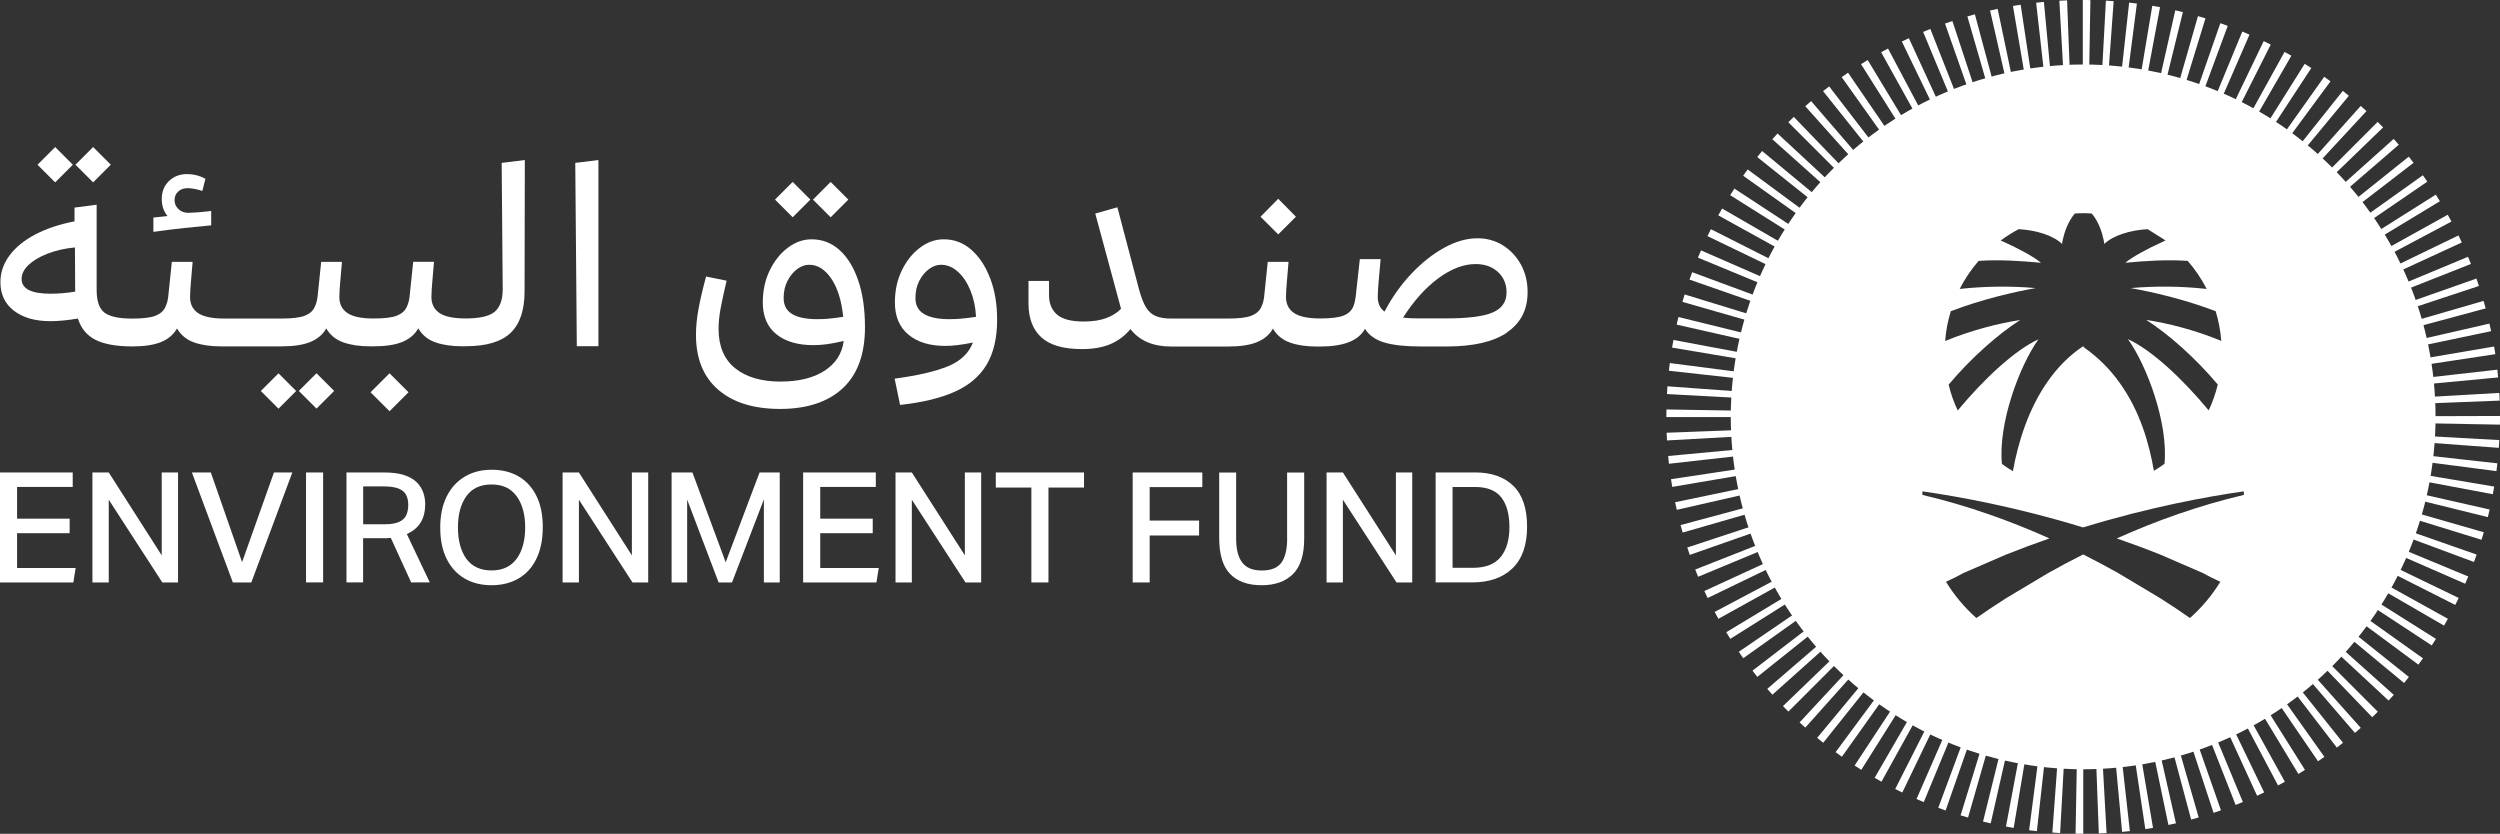 <?xml version="1.0" encoding="UTF-8"?>
<svg id="Layer_1" data-name="Layer 1" xmlns="http://www.w3.org/2000/svg" viewBox="0 0 487.12 162.46">
  <rect x="0" y="0" width="487.12" height="162.46" fill="#333333" stroke="none"/>
  <defs>
    <style>
      .cls-white {
        fill: #fff;
      }

      .cls-2white {
        fill: none;
        stroke: #fff;
        stroke-miterlimit: 10;
        stroke-width: 1.14px;
      }
    </style>
  </defs>
  <path class="cls-white" d="M405.9,130.2c-.3,0-.6,0-.9-.01l-.58,32.25c.49.01.98.02,1.48.02h.02v-32.25h-.02,0ZM408.67,130.12c-.31.02-.61.03-.92.04l1.2,32.23c.51-.02,1.01-.04,1.51-.07l-1.79-32.2h0ZM402.26,130.06l-2.36,32.16c.5.04,1.01.07,1.51.1l1.77-32.2c-.31-.01-.61-.04-.92-.06M411.41,129.89c-.3.03-.61.07-.91.09l2.99,32.11c.5-.05,1.01-.1,1.51-.15l-3.59-32.05ZM399.52,129.79l-4.15,31.98c.5.06,1.01.13,1.51.18l3.56-32.06c-.3-.03-.61-.07-.91-.11M414.13,129.51c-.3.05-.6.1-.9.15l4.78,31.89c.5-.07,1.01-.15,1.5-.24l-5.38-31.8h0ZM396.81,129.35l-5.95,31.7c.5.1,1.01.18,1.5.27l5.34-31.8c-.3-.05-.6-.1-.9-.16M416.82,128.97c-.3.07-.6.14-.9.2l6.59,31.57c.49-.1.98-.21,1.47-.32l-7.15-31.45h0ZM394.13,128.77l-7.74,31.31c.49.12.99.24,1.49.35l7.14-31.45c-.3-.07-.59-.14-.89-.21M419.48,128.29c-.29.08-.59.16-.88.24l8.34,31.16c.49-.13.98-.27,1.47-.41l-8.92-30.99h-.01ZM391.49,128.04l-9.47,30.83c.48.15.97.29,1.45.43l8.9-31c-.3-.08-.59-.17-.88-.26M422.09,127.46c-.29.1-.58.2-.87.29l10.09,30.63c.48-.16.97-.32,1.44-.49l-10.66-30.44h0ZM388.88,127.16l-11.21,30.24c.48.18.96.35,1.43.52l10.64-30.45c-.29-.1-.58-.2-.86-.31M424.65,126.48c-.28.12-.56.23-.84.34l11.8,30.02c.48-.19.95-.38,1.41-.57l-12.37-29.79h0ZM386.33,126.13l-12.9,29.56c.47.21.94.4,1.41.6l12.34-29.8c-.28-.12-.56-.24-.84-.36M427.15,125.36c-.27.13-.54.26-.82.38l13.46,29.31c.46-.21.92-.43,1.38-.65l-14.02-29.04ZM383.84,124.96l-14.56,28.78c.45.23.92.46,1.38.68l14-29.05c-.28-.13-.55-.27-.82-.4M429.58,124.1c-.27.15-.53.29-.8.44l15.09,28.5c.44-.23.89-.48,1.33-.72l-15.62-28.22h0ZM381.42,123.65l-16.15,27.91c.43.25.88.51,1.33.75l15.63-28.21c-.27-.15-.53-.3-.8-.45M431.94,122.71c-.26.16-.52.32-.78.48l16.67,27.61c.43-.26.86-.52,1.29-.79l-17.18-27.3h0ZM379.08,122.21l-17.71,26.95c.42.28.86.56,1.3.84l17.18-27.29c-.26-.16-.51-.33-.77-.5M434.22,121.18c-.25.18-.5.35-.75.52l18.19,26.63c.42-.28.83-.57,1.24-.86l-18.67-26.29h-.01ZM376.83,120.63l-19.17,25.93c.4.3.81.6,1.23.89l18.69-26.28c-.25-.18-.5-.36-.74-.54M436.41,119.53c-.24.19-.48.38-.72.56l19.64,25.58c.4-.31.81-.63,1.2-.94l-20.12-25.21h0ZM374.66,118.94l-20.59,24.83c.39.33.79.65,1.18.96l20.12-25.2c-.24-.19-.47-.38-.71-.58M438.51,117.76c-.23.2-.46.41-.69.61l21.04,24.44c.38-.33.76-.66,1.13-.99l-21.49-24.05h.01ZM372.59,117.12l-21.94,23.64c.37.34.74.68,1.11,1.01l21.5-24.04c-.23-.2-.46-.41-.68-.62M440.51,115.87c-.22.21-.43.43-.65.64l22.36,23.24c.36-.35.73-.71,1.09-1.07l-22.79-22.81h-.01ZM370.63,115.2l-23.22,22.38c.35.36.7.72,1.05,1.07l22.81-22.8c-.22-.22-.43-.43-.65-.66M442.4,113.87c-.2.23-.41.46-.62.68l23.63,21.95c.34-.37.68-.74,1.01-1.11l-24.03-21.51h.01ZM368.78,113.17l-24.43,21.05c.33.38.67.76,1,1.14l24.04-21.5c-.2-.23-.41-.46-.6-.69M444.18,111.77c-.19.24-.38.48-.58.71l24.82,20.6c.32-.39.64-.78.95-1.17l-25.19-20.14ZM367.05,111.04l-25.58,19.64c.31.4.62.81.94,1.21l25.2-20.13c-.19-.24-.38-.48-.56-.72M445.83,109.58c-.18.25-.35.5-.54.74l25.93,19.18c.3-.41.6-.82.89-1.23l-26.28-18.69ZM365.44,108.82l-26.64,18.18c.28.41.57.84.87,1.25l26.29-18.69c-.18-.25-.35-.5-.52-.75M447.36,107.29c-.16.26-.33.52-.5.77l26.96,17.7c.28-.42.55-.85.82-1.27l-27.28-17.2ZM363.96,106.51l-27.6,16.68c.26.43.53.86.79,1.29l27.29-17.19c-.16-.26-.32-.52-.48-.78M448.76,104.93c-.15.27-.3.53-.45.8l27.91,16.17c.25-.44.51-.89.75-1.33l-28.21-15.64h0ZM362.6,104.13l-28.5,15.1c.24.45.48.89.73,1.34l28.21-15.64c-.15-.27-.29-.53-.44-.8M450.03,102.49c-.13.28-.27.55-.41.82l28.78,14.56c.23-.45.46-.91.67-1.36l-29.04-14.02h0ZM361.39,101.67l-29.3,13.49c.21.45.43.91.64,1.36l29.04-14.02c-.13-.28-.26-.55-.39-.83M451.15,99.98c-.12.28-.23.56-.36.84l29.55,12.92c.2-.46.4-.94.6-1.41l-29.79-12.36h0ZM360.32,99.15l-30.01,11.82c.19.47.38.95.57,1.41l29.78-12.38c-.12-.28-.23-.56-.34-.84M452.13,97.41c-.1.29-.21.58-.31.86l30.23,11.23c.18-.48.35-.96.52-1.44l-30.44-10.65h0ZM359.39,96.58l-30.63,10.1c.16.48.32.96.49,1.44l30.44-10.67c-.1-.29-.2-.58-.3-.87M452.96,94.79c-.08.29-.17.58-.26.88l30.82,9.5c.15-.48.3-.97.44-1.46l-31-8.91h0ZM358.6,93.94l-31.15,8.37c.13.49.27.98.41,1.46l30.99-8.94c-.09-.29-.17-.59-.25-.89M453.65,92.13c-.07.3-.14.6-.21.89l31.31,7.74c.12-.49.24-.99.35-1.48l-31.45-7.14h0ZM357.97,91.28l-31.58,6.58c.1.49.21.99.33,1.48l31.44-7.17c-.07-.3-.13-.6-.19-.9M454.18,89.44c-.05.3-.1.6-.16.9l31.7,5.96c.09-.5.18-1,.27-1.49l-31.8-5.36h-.01ZM357.48,88.57l-31.89,4.8c.08.5.16,1.01.24,1.5l31.8-5.39c-.05-.3-.1-.6-.15-.9M454.56,86.72c-.03.3-.07.61-.11.91l31.98,4.17c.07-.5.13-1.01.18-1.52l-32.05-3.57h0ZM357.15,85.85l-32.11,3c.05.5.1,1.01.15,1.51l32.05-3.6c-.04-.3-.07-.61-.09-.91M454.79,83.98c-.02.31-.04.61-.06.91l32.16,2.37c.04-.51.07-1.01.1-1.51l-32.2-1.78h0ZM356.97,83.1l-32.23,1.22c.02.5.04,1,.07,1.5l32.2-1.8c-.02-.31-.03-.61-.04-.92M454.87,81.15v.08c0,.31,0,.61-.01.92l32.25.59c0-.5.01-1.01.01-1.51v-.18l-32.25.1ZM324.7,79.79c0,.48-.01.96-.01,1.44v.04h32.25v-.93l-32.25-.56h.01ZM486.99,76.56l-32.2,1.83c.02.3.03.61.05.92l32.22-1.25c-.02-.5-.04-1-.07-1.5M324.9,75.26c-.04.5-.07,1.01-.1,1.52l32.2,1.75c.02-.31.03-.61.06-.91l-32.16-2.35h0ZM486.6,72.03l-32.05,3.63c.04.3.07.61.1.91l32.11-3.03c-.05-.5-.1-1.01-.16-1.51M325.36,70.73c-.06.5-.12,1-.18,1.51l32.05,3.55c.03-.31.07-.61.11-.91l-31.98-4.14h0ZM485.96,67.52l-31.79,5.42c.05.3.1.6.15.9l31.89-4.83c-.08-.5-.16-1-.24-1.5M326.07,66.23c-.09.5-.18,1-.27,1.5l31.8,5.34c.05-.3.11-.6.16-.9l-31.7-5.93h.01ZM485.07,63.05l-31.44,7.2c.07.3.13.59.19.89l31.57-6.61c-.1-.49-.21-.99-.33-1.49M327.04,61.77c-.12.49-.24.99-.35,1.48l31.46,7.12c.07-.3.14-.6.21-.89l-31.32-7.71h0ZM483.92,58.63l-30.98,8.97c.09.29.17.59.25.88l31.14-8.39c-.13-.49-.27-.98-.41-1.46M328.25,57.37c-.15.48-.29.97-.43,1.45l31,8.89c.08-.29.17-.59.26-.88l-30.84-9.46h.01ZM482.53,54.28l-30.42,10.7c.1.29.2.58.29.87l30.62-10.13c-.16-.48-.32-.96-.49-1.43M329.72,53.03c-.18.48-.35.96-.52,1.45l30.45,10.62c.1-.29.2-.58.31-.86l-30.24-11.2h0ZM480.9,50.03l-29.78,12.4c.12.28.23.56.34.85l30-11.85c-.18-.47-.37-.94-.57-1.4M331.44,48.78c-.21.47-.41.94-.6,1.42l29.8,12.33c.12-.28.24-.56.36-.84l-29.56-12.9h0ZM479.03,45.87l-29.03,14.05c.13.27.26.55.39.83l29.29-13.51c-.21-.46-.43-.92-.65-1.37M333.37,44.65c-.23.45-.45.91-.67,1.36l29.05,14c.13-.28.27-.55.41-.82l-28.79-14.53h0ZM476.94,41.84l-28.2,15.66c.15.27.29.53.44.8l28.48-15.13c-.24-.44-.48-.89-.72-1.33M335.55,40.63c-.25.44-.51.88-.75,1.33l28.22,15.61c.15-.27.3-.53.45-.8l-27.92-16.14h0ZM474.62,37.92l-27.28,17.21c.16.26.32.52.48.78l27.59-16.7c-.26-.43-.53-.86-.8-1.29M337.94,36.75c-.28.42-.56.85-.82,1.28l27.3,17.17c.16-.26.33-.52.5-.77l-26.97-17.68h-.01ZM472.09,34.15l-26.27,18.71c.18.25.35.5.53.75l26.61-18.22c-.28-.41-.57-.83-.87-1.24M340.54,33.01c-.3.41-.6.82-.89,1.23l26.29,18.68c.18-.25.36-.5.54-.74l-25.94-19.16h0ZM469.35,30.52l-25.18,20.15c.19.24.38.48.56.72l25.55-19.67c-.31-.4-.62-.8-.93-1.19M343.35,29.42c-.32.39-.64.78-.96,1.18l25.21,20.12c.19-.24.38-.48.58-.71l-24.83-20.58h0ZM466.41,27.06l-24.03,21.52c.2.23.41.46.6.69l24.42-21.07c-.33-.38-.66-.76-1-1.13M346.35,26.01c-.34.37-.68.74-1.02,1.12l24.05,21.49c.2-.23.41-.46.62-.68l-23.65-21.93h0ZM463.28,23.75l-22.79,22.82c.22.22.43.43.65.66l23.2-22.4c-.35-.36-.71-.72-1.06-1.08M349.52,22.77c-.36.35-.72.7-1.07,1.05l22.81,22.8c.21-.22.43-.43.65-.64l-22.4-23.21h.01ZM459.98,20.64l-21.48,24.05c.23.2.46.41.68.62l21.92-23.66c-.37-.34-.74-.68-1.12-1.02M352.89,19.7c-.38.33-.76.66-1.14,1l21.51,24.03c.23-.2.46-.41.69-.6l-21.06-24.43ZM456.5,17.7l-20.11,25.22c.24.19.48.38.71.58l20.57-24.84c-.39-.32-.78-.64-1.18-.96M356.41,16.83c-.4.31-.8.62-1.19.93l20.13,25.19c.24-.19.48-.38.72-.56l-19.67-25.56h.01ZM452.87,14.96l-18.66,26.3c.25.18.5.36.74.54l19.14-25.95c-.4-.3-.81-.59-1.22-.89M360.09,14.16c-.41.28-.83.57-1.24.87l18.7,26.28c.25-.17.5-.35.75-.52l-18.21-26.62h0ZM449.07,12.43l-17.16,27.31c.26.16.52.33.77.5l17.67-26.98c-.42-.28-.86-.55-1.28-.82M363.91,11.7c-.43.26-.87.53-1.29.8l17.21,27.28.78-.48-16.69-27.6h-.01ZM445.14,10.11l-15.6,28.23c.27.15.53.3.8.45l16.13-27.93c-.43-.25-.88-.5-1.33-.75M367.87,9.46c-.44.24-.89.48-1.33.72l15.65,28.2c.27-.15.54-.29.8-.44l-15.12-28.49h0ZM441.08,8.01l-13.98,29.06c.27.13.55.27.82.41l14.53-28.79c-.45-.23-.91-.45-1.37-.68M371.95,7.44c-.46.21-.92.43-1.38.65l14.04,29.03c.27-.13.55-.26.82-.39l-13.49-29.29h.01ZM436.91,6.15l-12.32,29.81c.28.12.57.24.84.36l12.88-29.57c-.46-.2-.94-.4-1.4-.6M376.12,5.65c-.47.18-.94.38-1.4.57l12.39,29.78c.28-.12.56-.23.85-.34l-11.83-30h0ZM432.63,4.52l-10.61,30.46c.29.1.58.2.86.31l11.19-30.25c-.48-.18-.96-.35-1.44-.52M380.42,4.1c-.48.16-.96.32-1.44.49l10.69,30.43c.29-.1.58-.2.86-.29l-10.11-30.63h0ZM428.27,3.14l-8.87,31.01c.29.09.58.17.87.26l9.46-30.83c-.48-.15-.98-.3-1.47-.44M384.8,2.79c-.49.13-.98.27-1.46.41l8.95,30.98c.29-.08.59-.17.88-.25l-8.37-31.15h0ZM423.85,2.01l-7.11,31.46c.3.07.59.14.89.21l7.7-31.32c-.49-.12-.99-.24-1.48-.35M389.24,1.73c-.49.1-.99.21-1.48.32l7.18,31.44c.3-.07.6-.14.9-.2l-6.6-31.57h0ZM419.37,1.13l-5.32,31.81c.3.05.6.1.9.16l5.93-31.7c-.5-.09-1-.18-1.51-.27M393.72.92c-.5.08-1,.15-1.5.24l5.4,31.79c.3-.05.6-.1.91-.14l-4.81-31.89ZM414.86.5l-3.53,32.06c.3.03.61.07.91.11l4.13-31.98c-.5-.06-1.01-.12-1.51-.18M398.25.37c-.5.05-1.01.1-1.51.16l3.61,32.05c.3-.04.61-.07.91-.1l-3.01-32.11h0ZM410.33.13l-1.74,32.21c.31.01.61.03.92.05L411.84.23c-.5-.04-1.01-.07-1.51-.1M402.78.07c-.5.02-1.01.04-1.52.07l1.82,32.2c.3-.02.61-.03.91-.05L402.77.07h.01ZM405.9.01h-.07v32.25h.92L407.31.01c-.47,0-.94-.01-1.41-.01"/>
  <path class="cls-white" d="M405.9,12.57c-37.92,0-68.66,30.74-68.66,68.66s30.74,68.66,68.66,68.66,68.66-30.74,68.66-68.66-30.74-68.66-68.66-68.66M380.1,60.64c6.15-2.35,12.29-3.74,16.55-4.51-4.97-.43-9.94-.36-14.81.17,1.01-1.98,2.25-3.81,3.69-5.47,4.11-.27,8.19,0,12.15.37-1.29-1.11-4.41-2.8-7.24-4.07-.01,0-.04-.01-.05-.02-.19-.08-.38-.16-.57-.24.01,0,.02-.01.04-.03,1.1-.81,2.26-1.55,3.48-2.19,3.42.19,6.73,1.22,8.45,2.88,0,0,.02-.17.07-.46.02-.12.05-.28.09-.45.27-1.2.91-3.35,2.32-5.02.54-.04,1.09-.06,1.63-.06s1.1.01,1.65.06h.03c1.4,1.66,2.03,3.81,2.28,5.02.04.17.07.32.09.45.05.29.07.46.07.46,1.72-1.66,5.03-2.68,8.44-2.88l3.48,2.19c-.18.08-.36.17-.53.27-.01,0-.03.01-.05.02-2.83,1.27-5.96,2.96-7.24,4.07,3.95-.38,8.03-.64,12.15-.37,1.44,1.66,2.68,3.49,3.7,5.47-4.87-.54-9.84-.6-14.81-.17,4.27.77,10.41,2.16,16.56,4.51.57,1.85.94,3.79,1.09,5.78-5.38-2.21-10.44-3.44-14.63-4.09,4.22,2.67,9.53,7.34,13.95,12.59-.42,1.75-1.01,3.44-1.77,5.04-5.22-6.28-11.13-11.76-15.73-13.88,3.72,5.21,7.88,16.43,7.12,24.29-.67.49-1.36.95-2.07,1.37-.91-5.36-2.74-11.69-6.66-17.14,0-.01-.01-.03-.03-.04-1.77-2.47-3.97-4.76-6.7-6.7-.3-.22-.38-.38-.38-.41h0c-2.8,1.86-5.09,4.25-6.95,6.92-3.72,5.32-5.73,11.77-6.75,17.43-.02-.01-.05-.03-.07-.04-.71-.41-1.4-.87-2.07-1.36-.76-7.85,3.4-19.08,7.12-24.29-4.59,2.12-10.51,7.59-15.73,13.87-.76-1.6-1.35-3.28-1.77-5.04,4.42-5.25,9.73-9.91,13.95-12.59-4.18.66-9.25,1.89-14.63,4.09.15-2,.52-3.93,1.1-5.78M421,108.09l8.26,3.58c.5.23.98.56,1.48.79.63.3,1.26.6,1.89.9-1.62,2.64-3.62,5.02-5.92,7.06-1.69-1.19-3.58-2.46-5.71-3.81l-8.26-4.94c-2.17-1.21-4.45-2.44-6.84-3.64-2.39,1.2-4.67,2.42-6.84,3.64l-8.26,4.94c-2.13,1.36-4.02,2.63-5.71,3.81-2.31-2.05-4.3-4.42-5.92-7.06.64-.3,1.26-.6,1.89-.9.5-.23.98-.56,1.48-.79l8.26-3.58c2.88-1.15,5.73-2.21,8.53-3.18-7.5-3.37-15.85-6.38-24.76-8.48,0-.23,0-.46.02-.69,7.19,1.03,18.44,3.08,31.3,7.03,12.87-3.95,24.12-6.01,31.31-7.03l.02.69c-8.92,2.1-17.26,5.11-24.76,8.48,2.8.97,5.65,2.02,8.54,3.18"/>
  <rect class="cls-white" x="15.71" y="29.66" width="4.87" height="4.87" transform="translate(-17.38 22.23) rotate(-45)"/>
  <rect class="cls-white" x="8.31" y="29.66" width="4.87" height="4.87" transform="translate(-19.54 17) rotate(-45)"/>
  <path class="cls-white" d="M41.15,43.9v-2.79c-1.18.14-2.15.23-2.91.28s-1.28.08-1.54.08c-.78,0-1.42-.24-1.93-.73s-.76-1.07-.76-1.75.24-1.23.71-1.67,1.08-.66,1.82-.66c.37,0,.84.05,1.39.15.56.1,1.06.24,1.49.4l.61-2.38c-1.15-.61-2.35-.91-3.6-.91-1.42,0-2.59.46-3.52,1.37s-1.39,2.06-1.39,3.45.37,2.43,1.11,3.35l-2.74.3v2.79c2.16-.3,4.18-.56,6.06-.76s3.61-.37,5.19-.51"/>
  <rect class="cls-white" x="59.23" y="73.74" width="4.87" height="4.87" transform="translate(-35.8 65.91) rotate(-45)"/>
  <rect class="cls-white" x="51.83" y="73.74" width="4.87" height="4.87" transform="translate(-37.97 60.69) rotate(-45)"/>
  <path class="cls-white" d="M90.76,67.46c4.02,0,6.93-.87,8.74-2.61s2.71-4.43,2.71-8.08l.05-25.59-4.51.56.2,24.63c0,2.03-.52,3.48-1.55,4.36s-2.91,1.32-5.65,1.32c-2.36,0-4.07-.35-5.12-1.06s-1.57-1.76-1.57-3.14c0-.34.02-.78.05-1.34s.07-1.01.1-1.34l.35-4.16h-4.05l-.71,6.84c-.1.78-.29,1.44-.56,1.98-.34.74-.97,1.3-1.9,1.67s-2.44.56-4.53.56c-2.36,0-4.07-.35-5.12-1.06s-1.57-1.76-1.57-3.14c0-.34.02-.78.05-1.34s.07-1.01.1-1.34l.36-4.16h-4.05l-.71,6.84c-.1.78-.29,1.44-.56,1.98-.34.74-.97,1.3-1.9,1.67s-2.44.56-4.54.56h-11.15c-2.37,0-4.07-.35-5.12-1.06s-1.57-1.76-1.57-3.14c0-.34.02-.78.05-1.34s.07-1.01.1-1.34l.35-4.16h-4.05l-.71,6.84c-.1.78-.29,1.44-.56,1.98-.34.74-.97,1.3-1.9,1.67s-2.44.56-4.54.56c-2.64,0-4.45-.4-5.45-1.19s-1.49-2.26-1.49-4.38v-16.62l-4.31.56v2.68c-2.97.58-5.54,1.44-7.7,2.58-2.16,1.15-3.83,2.52-4.99,4.1-1.17,1.59-1.75,3.31-1.75,5.17,0,2.36.88,4.22,2.64,5.57,1.76,1.35,4.12,2.03,7.09,2.03,1.55,0,3.34-.17,5.37-.51.61,1.93,1.76,3.31,3.45,4.16,1.69.84,4.07,1.27,7.15,1.27,2.36,0,4.24-.29,5.62-.86,1.39-.57,2.41-1.45,3.09-2.64.74,1.28,1.84,2.19,3.29,2.71s3.19.78,5.22.78h11.86c2.36,0,4.24-.29,5.62-.86s2.42-1.45,3.09-2.64c.74,1.28,1.84,2.19,3.29,2.71s3.19.78,5.22.78h.71c2.36,0,4.24-.29,5.62-.86s2.41-1.45,3.09-2.64c.74,1.28,1.84,2.19,3.29,2.71s3.19.78,5.22.78h.75ZM12.24,57.13c-.83.07-1.63.1-2.41.1-3.75,0-5.62-.96-5.62-2.89,0-.95.44-1.84,1.32-2.69.88-.84,2.1-1.58,3.67-2.2,1.57-.62,3.37-1.04,5.4-1.24l.05,8.61c-.78.14-1.58.24-2.41.3"/>
  <rect class="cls-white" x="73.29" y="73.82" width="5.23" height="5.23" transform="translate(-31.82 76.06) rotate(-45)"/>
  <polygon class="cls-white" points="116.6 67.46 116.6 31.18 112.09 31.74 112.39 67.46 116.6 67.46"/>
  <rect class="cls-white" x="159.42" y="36.46" width="4.87" height="4.87" transform="translate(19.9 125.84) rotate(-45)"/>
  <rect class="cls-white" x="152.02" y="36.45" width="4.87" height="4.87" transform="translate(17.74 120.61) rotate(-45)"/>
  <path class="cls-white" d="M168.54,63.76c0-3.51-.44-6.55-1.32-9.12s-2.1-4.54-3.65-5.93c-1.55-1.39-3.36-2.08-5.42-2.08-1.66,0-3.21.55-4.66,1.65s-2.63,2.58-3.52,4.43c-.9,1.86-1.34,3.94-1.34,6.23,0,2.7.88,4.76,2.64,6.18s4.16,2.13,7.2,2.13c.88,0,1.76-.06,2.63-.18.88-.12,1.98-.33,3.29-.63-.3,2.43-1.54,4.36-3.7,5.78-2.16,1.42-5.05,2.13-8.67,2.13s-6.65-.87-8.79-2.61c-2.15-1.74-3.22-4.3-3.22-7.68,0-1.18.13-2.47.38-3.85.25-1.39.65-3.23,1.19-5.52l-4-.81c-.68,2.5-1.17,4.63-1.49,6.39-.32,1.76-.48,3.41-.48,4.97,0,4.63,1.44,8.19,4.33,10.69,2.89,2.5,6.92,3.75,12.08,3.75s9.3-1.34,12.19-4.03,4.33-6.65,4.33-11.88M161.55,62.09c-.78.07-1.55.1-2.33.1-2.13,0-3.75-.33-4.86-.99s-1.67-1.7-1.67-3.12c0-1.25.24-2.36.73-3.32.49-.96,1.12-1.73,1.88-2.31.76-.57,1.55-.86,2.36-.86,1.66,0,3.09.9,4.31,2.69,1.22,1.79,1.99,4.27,2.33,7.45-1.05.17-1.96.29-2.74.35"/>
  <path class="cls-white" d="M192.96,54.31c-.88-2.35-2.09-4.21-3.65-5.6-1.55-1.39-3.36-2.08-5.42-2.08-1.66,0-3.21.55-4.66,1.65s-2.63,2.58-3.52,4.43c-.9,1.86-1.34,3.94-1.34,6.23,0,2.7.88,4.79,2.63,6.26,1.76,1.47,4.16,2.2,7.2,2.2,1.49,0,3.28-.22,5.37-.66-.78,2.06-2.38,3.6-4.81,4.61s-5.91,1.82-10.44,2.43l1.06,5.12c4.32-.47,7.88-1.33,10.67-2.58s4.86-3.02,6.21-5.29c1.35-2.28,2.03-5.19,2.03-8.74,0-2.97-.44-5.63-1.32-7.98M187.34,62.09c-.81.07-1.62.1-2.43.1-2.09,0-3.71-.33-4.84-.99s-1.7-1.7-1.7-3.12c0-1.25.24-2.36.73-3.32.49-.96,1.11-1.73,1.88-2.31.76-.57,1.55-.86,2.36-.86,1.22,0,2.32.46,3.32,1.37,1,.91,1.81,2.13,2.43,3.65s.99,3.23,1.09,5.12c-1.08.17-2.03.29-2.84.35"/>
  <polygon class="cls-white" points="252.51 42.23 249.06 38.73 245.61 42.23 249.06 45.67 252.51 42.23"/>
  <path class="cls-white" d="M293.65,64.75c2.67-1.81,4-4.42,4-7.83,0-1.99-.43-3.78-1.29-5.35s-2.03-2.82-3.5-3.75-3.13-1.39-4.99-1.39c-2.09,0-4.26.62-6.49,1.85s-4.36,2.92-6.39,5.07c-2.03,2.15-3.77,4.6-5.22,7.37-.88-.64-1.32-1.6-1.32-2.89,0-.34.02-.79.05-1.34.03-.56.07-1,.1-1.34l.41-4.66h-4.05l-.81,7.35c-.1.74-.25,1.37-.46,1.88-.34.81-.97,1.4-1.9,1.77-.93.37-2.44.56-4.53.56-2.37,0-4.07-.35-5.12-1.06s-1.57-1.76-1.57-3.14c0-.34.02-.79.05-1.34.03-.56.07-1,.1-1.34l.35-4.15h-4.05l-.71,6.84c-.1.78-.29,1.44-.56,1.98-.34.74-.97,1.3-1.9,1.67s-2.44.56-4.54.56h-11.15c-1.18,0-2.16-.16-2.94-.48s-1.41-.88-1.9-1.67c-.49-.79-.94-1.92-1.34-3.37l-4.26-16.16-4.31,1.22,5.02,18.55c-.74.78-1.71,1.39-2.91,1.83-1.2.44-2.64.66-4.33.66-2.47,0-4.21-.46-5.25-1.37-1.03-.91-1.54-2.16-1.54-3.75v-2.79h-4v4.41c0,2.87.84,5.07,2.51,6.59s4.3,2.28,7.88,2.28c2.23,0,4.1-.33,5.62-.99s2.8-1.63,3.85-2.91c1.76,2.26,4.39,3.4,7.91,3.4h11.15c2.36,0,4.24-.29,5.62-.86,1.39-.57,2.42-1.45,3.09-2.63.74,1.28,1.84,2.19,3.29,2.71,1.45.52,3.19.78,5.22.78h.71c4.56,0,7.46-1.15,8.71-3.45.78,1.25,2.03,2.14,3.75,2.66,1.72.52,4.12.78,7.2.78h4.97c5.17,0,9.09-.9,11.76-2.71M276.27,62.04c-1.08,0-2.04-.05-2.89-.15,2.09-3.28,4.39-5.84,6.89-7.68,2.5-1.84,4.92-2.76,7.25-2.76,1.79,0,3.24.52,4.36,1.55,1.11,1.03,1.67,2.36,1.67,3.98,0,1.82-.9,3.12-2.69,3.9s-4.85,1.16-9.17,1.16h-5.42Z"/>
  <polygon class="cls-white" points="3.33 103.89 13.57 103.89 13.57 101.06 3.33 101.06 3.33 94.88 14.17 94.88 14.17 92.06 0 92.06 0 113.49 14.29 113.49 14.74 110.67 3.33 110.67 3.33 103.89"/>
  <polygon class="cls-white" points="31.51 108.21 21.19 92.06 18.01 92.06 18.01 113.49 21.19 113.49 21.19 97.37 31.63 113.49 34.69 113.49 34.69 92.06 31.51 92.06 31.51 108.21"/>
  <polygon class="cls-white" points="47.17 109.53 41.08 92.06 37.39 92.06 45.37 113.49 48.97 113.49 56.96 92.06 53.38 92.06 47.17 109.53"/>
  <rect class="cls-white" x="59.63" y="92.06" width="3.33" height="21.42"/>
  <path class="cls-white" d="M82,101.76c.57-.98.85-2.15.85-3.51,0-.78-.12-1.54-.38-2.28s-.67-1.41-1.27-2c-.6-.59-1.42-1.06-2.45-1.4s-2.33-.51-3.92-.51h-7.32v21.42h3.24v-8.61h3.96c.22,0,.45,0,.71-.01.25-.01.49-.03.73-.05l3.96,8.67h3.63l-4.47-9.42c1.24-.56,2.15-1.33,2.72-2.31M77.78,101.68c-.66.31-1.58.47-2.76.47h-4.26v-7.38h3.93c1.26,0,2.25.14,2.96.42.71.28,1.21.69,1.48,1.23.28.54.42,1.19.42,1.95s-.13,1.45-.39,2.01-.72.99-1.38,1.3"/>
  <path class="cls-white" d="M101.05,92.83c-1.49-.87-3.24-1.3-5.24-1.3s-3.72.44-5.22,1.32-2.68,2.16-3.53,3.84c-.85,1.68-1.28,3.72-1.28,6.12s.42,4.44,1.26,6.11,2.01,2.94,3.51,3.81,3.24,1.3,5.22,1.3,3.78-.44,5.28-1.32,2.66-2.16,3.48-3.86c.82-1.69,1.23-3.74,1.23-6.14s-.41-4.43-1.24-6.09c-.83-1.66-1.99-2.93-3.48-3.8M100.66,108.88c-1.11,1.51-2.74,2.27-4.88,2.27s-3.82-.76-4.91-2.27-1.64-3.55-1.64-6.11.55-4.57,1.64-6.09c1.09-1.52,2.72-2.28,4.91-2.28s3.77.76,4.88,2.28c1.11,1.52,1.67,3.55,1.67,6.09s-.56,4.6-1.67,6.11"/>
  <polygon class="cls-white" points="123.12 108.21 112.8 92.06 109.62 92.06 109.62 113.49 112.8 113.49 112.8 97.37 123.24 113.49 126.3 113.49 126.3 92.06 123.12 92.06 123.12 108.21"/>
  <polygon class="cls-white" points="141.4 109.56 134.92 92.06 130.86 92.06 130.86 113.49 133.89 113.49 133.89 97.34 140.02 113.49 142.63 113.49 148.84 97.31 148.84 113.49 151.93 113.49 151.93 92.06 148 92.06 141.4 109.56"/>
  <polygon class="cls-white" points="159.82 103.89 170.05 103.89 170.05 101.06 159.82 101.06 159.82 94.88 170.65 94.88 170.65 92.06 156.49 92.06 156.49 113.49 170.77 113.49 171.22 110.67 159.82 110.67 159.82 103.89"/>
  <polygon class="cls-white" points="188 108.21 177.67 92.06 174.49 92.06 174.49 113.49 177.67 113.49 177.67 97.37 188.12 113.49 191.18 113.49 191.18 92.06 188 92.06 188 108.21"/>
  <polygon class="cls-white" points="194.03 95 200.96 95 200.96 113.49 204.29 113.49 204.29 95 211.22 95 211.22 92.06 194.03 92.06 194.03 95"/>
  <polygon class="cls-white" points="220.7 113.49 224.01 113.49 224.01 104.34 233.64 104.34 233.64 101.43 224.01 101.43 224.01 94.91 234.27 94.91 234.27 92.06 220.7 92.06 220.7 113.49"/>
  <path class="cls-white" d="M250.8,104.97c0,2.06-.37,3.61-1.11,4.64s-2.01,1.55-3.81,1.55-3.04-.51-3.83-1.55c-.79-1.03-1.19-2.58-1.19-4.64v-12.9h-3.3v12.75c0,3.22.71,5.56,2.13,7.02s3.46,2.19,6.12,2.19,4.66-.73,6.12-2.17c1.46-1.45,2.19-3.76,2.19-6.92v-12.87h-3.33v12.9h.01Z"/>
  <polygon class="cls-white" points="271.99 108.21 261.66 92.06 258.48 92.06 258.48 113.49 261.66 113.49 261.66 97.37 272.11 113.49 275.17 113.49 275.17 92.06 271.99 92.06 271.99 108.21"/>
  <path class="cls-white" d="M287.41,92.06h-7.68v21.42h7.11c3.34,0,5.96-.91,7.86-2.74,1.9-1.83,2.85-4.54,2.85-8.12s-.89-6.19-2.67-7.94c-1.78-1.75-4.27-2.63-7.47-2.63M292.39,108.54c-1.14,1.4-2.95,2.1-5.43,2.1h-3.93v-15.75h4.41c2.34,0,4.04.68,5.09,2.04,1.05,1.36,1.58,3.28,1.58,5.76s-.57,4.45-1.71,5.85"/>
</svg>